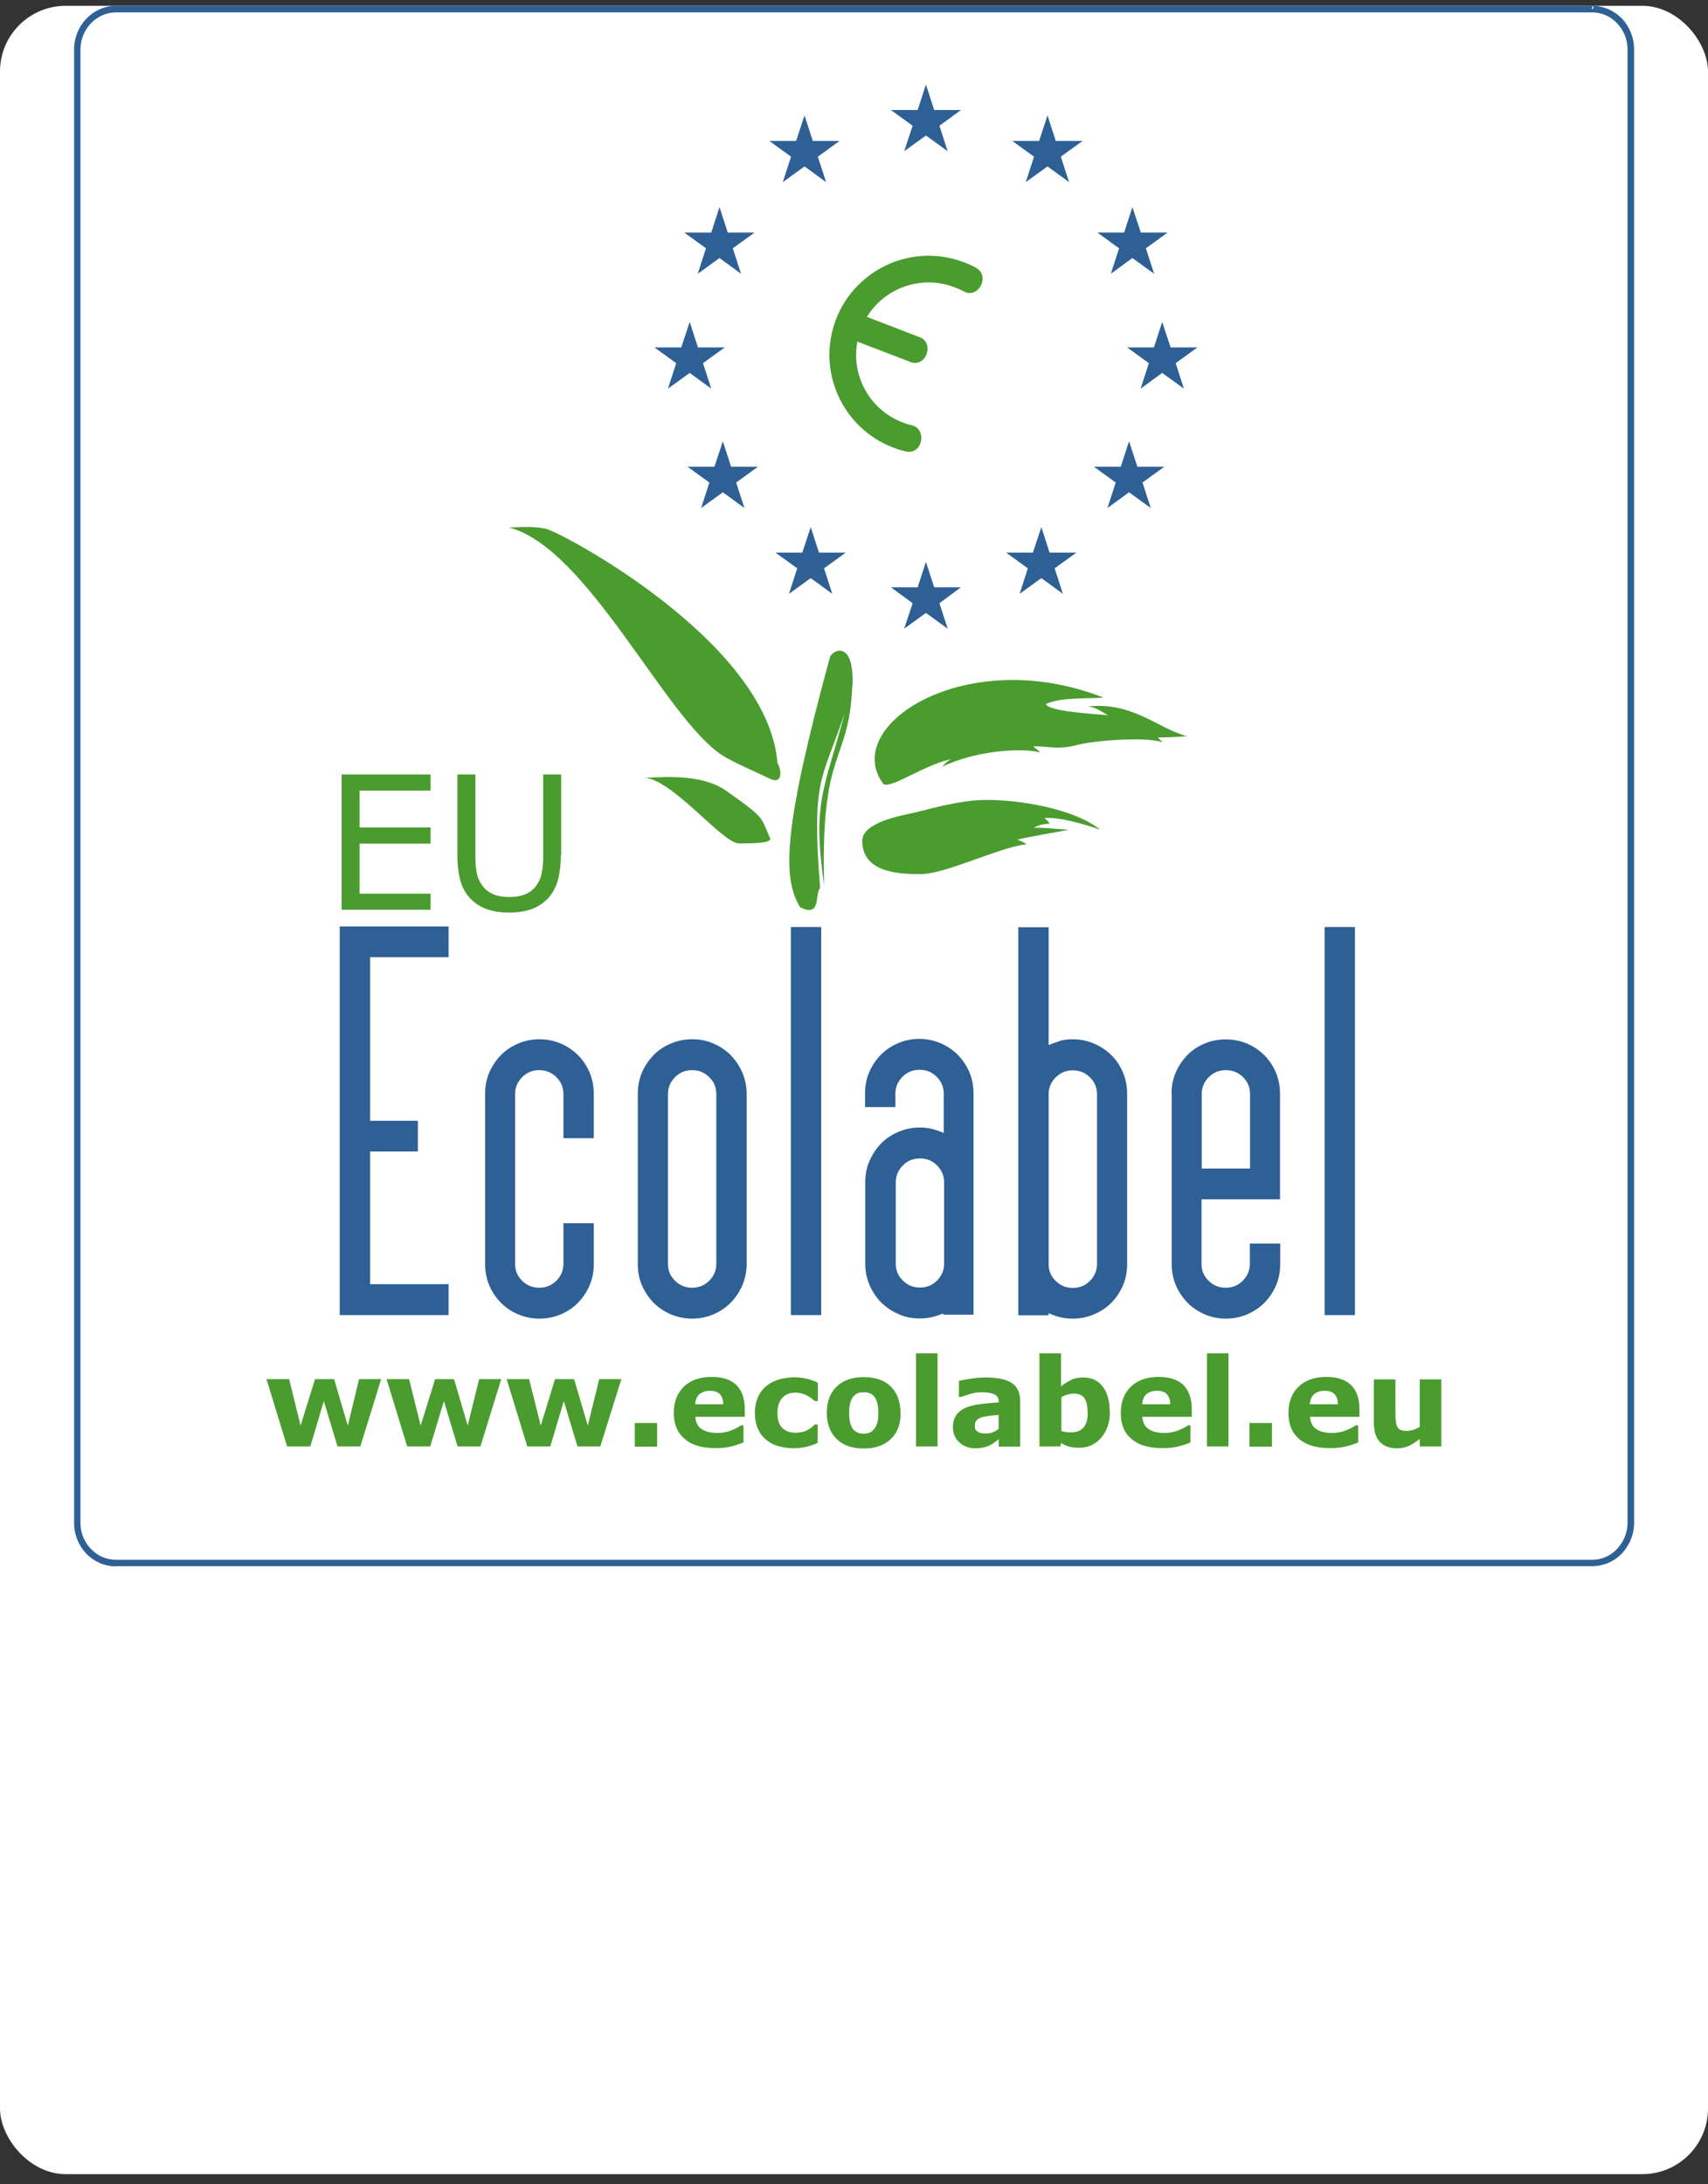 <svg width="79" height="101" viewBox="0 0 79 101" fill="none" xmlns="http://www.w3.org/2000/svg">
<rect x="0" y="0" width="79" height="101" fill="#333333" stroke="none"/>
<rect y="0.269" width="79" height="100.269" rx="3.038" fill="white"/>
<g clip-path="url(#clip0_5506_344156)">
<path d="M45.176 12.4C44.994 12.296 44.803 12.21 44.595 12.132C42.23 11.222 39.578 12.409 38.668 14.766C37.758 17.132 38.945 19.783 41.302 20.693C41.502 20.771 41.701 20.832 41.909 20.875C42.238 20.953 42.515 20.754 42.593 20.424C42.671 20.095 42.524 19.748 42.186 19.671C42.039 19.636 41.892 19.593 41.744 19.532C40.211 18.943 39.361 17.357 39.656 15.797L42.117 16.742C42.429 16.863 42.732 16.698 42.853 16.386C42.975 16.075 42.871 15.719 42.55 15.598L40.098 14.653C40.921 13.31 42.619 12.695 44.145 13.284C44.292 13.345 44.439 13.397 44.578 13.475C44.872 13.64 45.193 13.518 45.358 13.224C45.522 12.929 45.462 12.565 45.167 12.4" fill="#4A9C2F"/>
<path d="M43.451 5.815L44.448 5.087H43.209L42.827 3.909L42.446 5.087H41.207L42.212 5.815L41.822 6.993L42.827 6.266L43.833 6.993L43.451 5.815Z" fill="#2E6095"/>
<path d="M49.066 7.245L50.072 6.517H48.832L48.451 5.338L48.061 6.517H46.822L47.827 7.245L47.446 8.423L48.451 7.695L49.448 8.423L49.066 7.245Z" fill="#2E6095"/>
<path d="M53 11.482L54.005 10.754H52.766L52.376 9.576L51.995 10.754H50.756L51.761 11.482L51.38 12.66L52.376 11.932L53.382 12.66L53 11.482Z" fill="#2E6095"/>
<path d="M37.828 7.245L38.833 6.517H37.594L37.212 5.338L36.822 6.517H35.583L36.588 7.245L36.207 8.423L37.212 7.695L38.209 8.423L37.828 7.245Z" fill="#2E6095"/>
<path d="M33.894 11.482L34.899 10.754H33.66L33.279 9.576L32.897 10.754H31.649L32.655 11.482L32.273 12.66L33.279 11.932L34.275 12.66L33.894 11.482Z" fill="#2E6095"/>
<path d="M54.378 16.794L55.383 16.066H54.144L53.754 14.887L53.373 16.066H52.134L53.139 16.794L52.758 17.972L53.754 17.244L54.759 17.972L54.378 16.794Z" fill="#2E6095"/>
<path d="M52.844 22.313L53.849 21.585H52.61L52.221 20.407L51.839 21.585H50.6L51.605 22.313L51.224 23.492L52.221 22.764L53.226 23.492L52.844 22.313Z" fill="#2E6095"/>
<path d="M34.05 22.313L35.055 21.585H33.816L33.434 20.407L33.044 21.585H31.805L32.81 22.313L32.429 23.492L33.434 22.764L34.431 23.492L34.05 22.313Z" fill="#2E6095"/>
<path d="M38.114 26.282L39.119 25.554H37.88L37.498 24.376L37.108 25.554H35.869L36.874 26.282L36.493 27.46L37.498 26.733L38.495 27.46L38.114 26.282Z" fill="#2E6095"/>
<path d="M32.516 16.794L33.521 16.066H32.282L31.901 14.887L31.511 16.066H30.271L31.277 16.794L30.895 17.972L31.901 17.244L32.897 17.972L32.516 16.794Z" fill="#2E6095"/>
<path d="M43.451 27.894L44.448 27.157H43.209L42.827 25.979L42.446 27.157H41.207L42.212 27.894L41.822 29.072L42.827 28.344L43.833 29.072L43.451 27.894Z" fill="#2E6095"/>
<path d="M39.422 31.706C39.266 35.398 37.932 34.514 38.122 40.952C37.542 37.001 38.166 36.464 39.067 32.972C38.044 36.1 37.524 35.866 37.932 41.065C37.68 41.342 37.992 42.46 37.005 41.949C36.181 40.588 36.216 38.361 38.382 30.407C38.46 30.077 39.517 29.514 39.431 31.706" fill="#4A9C2F"/>
<path d="M29.743 35.97C30.367 35.97 32.36 35.71 33.573 36.559C34.336 37.096 35.003 37.564 35.211 37.885C35.393 38.162 35.488 38.5 35.618 38.751C35.748 39.002 34.725 39.002 34.188 39.002C33.4 39.002 31.06 35.961 29.743 35.961" fill="#4A9C2F"/>
<path d="M40.852 36.247C38.859 33.543 44.708 29.765 51.042 32.261C50.323 32.313 49.023 32.235 48.364 32.564C48.572 32.867 49.976 32.971 51.25 33.075C50.843 32.842 50.687 32.72 50.331 32.668C52.376 32.443 53.572 33.691 54.898 34.046C54.213 34.098 53.745 34.098 53.572 34.098C53.598 34.202 53.65 34.176 53.78 34.332C53.087 34.055 50.643 34.228 49.768 34.462C48.902 34.687 48.364 34.488 47.801 34.514C47.905 34.644 48.026 34.67 48.104 34.791C47.16 34.557 45.037 34.739 43.581 35.458C43.711 35.303 43.833 35.181 43.989 35.103C42.663 35.406 41.233 36.481 40.852 36.256" fill="#4A9C2F"/>
<path d="M39.881 38.881C39.881 38.041 41.614 37.729 42.282 37.581C42.949 37.425 44.352 37.01 45.522 36.992C47.108 36.966 49.708 37.399 50.886 38.37C50.323 38.162 48.997 37.755 48.304 37.833C48.486 37.963 48.512 38.015 48.538 38.093C48.538 38.093 48.053 38.093 47.819 38.292C48.001 38.24 48.997 38.344 49.43 38.37C48.945 38.474 47.385 38.725 47.056 38.829C47.264 38.907 47.359 38.959 47.489 39.037C46.363 39.141 43.763 40.389 42.689 40.415C41.614 40.441 39.881 40.363 39.881 38.881Z" fill="#4A9C2F"/>
<path d="M17.629 63.776L16.667 66.887H15.61L14.978 64.79L14.354 66.887H13.279L12.326 63.776H13.374L13.903 65.925L14.57 63.776H15.454L16.087 65.925L16.607 63.776H17.629Z" fill="#4A9C2F"/>
<path d="M23.183 63.776L22.222 66.887H21.165L20.532 64.79L19.899 66.887H18.834L17.88 63.776H18.92L19.457 65.925L20.125 63.776H21L21.632 65.925L22.161 63.776H23.183Z" fill="#4A9C2F"/>
<path d="M28.738 63.776L27.767 66.887H26.71L26.078 64.79L25.454 66.887H24.388L23.435 63.776H24.474L25.012 65.925L25.67 63.776H26.554L27.187 65.925L27.715 63.776H28.738Z" fill="#4A9C2F"/>
<path d="M30.393 65.804H29.362V66.896H30.393V65.804Z" fill="#4A9C2F"/>
<path d="M34.44 65.518H32.161C32.178 65.76 32.264 65.951 32.438 66.073C32.611 66.194 32.862 66.263 33.192 66.263C33.4 66.263 33.608 66.228 33.807 66.15C34.006 66.073 34.162 65.995 34.275 65.908H34.388V66.705C34.162 66.792 33.954 66.861 33.755 66.904C33.556 66.948 33.33 66.965 33.096 66.965C32.472 66.965 31.996 66.826 31.667 66.54C31.337 66.263 31.164 65.865 31.164 65.345C31.164 64.825 31.32 64.426 31.632 64.123C31.944 63.819 32.377 63.672 32.923 63.672C33.426 63.672 33.807 63.802 34.067 64.053C34.318 64.313 34.448 64.677 34.448 65.154V65.501L34.44 65.518ZM33.452 64.937C33.452 64.729 33.391 64.573 33.296 64.469C33.2 64.365 33.044 64.313 32.836 64.313C32.646 64.313 32.49 64.365 32.36 64.461C32.239 64.565 32.169 64.721 32.152 64.937H33.443H33.452Z" fill="#4A9C2F"/>
<path d="M36.762 66.974C36.493 66.974 36.242 66.939 36.017 66.878C35.791 66.818 35.601 66.714 35.436 66.575C35.271 66.445 35.141 66.272 35.055 66.064C34.959 65.856 34.916 65.622 34.916 65.345C34.916 65.059 34.968 64.807 35.063 64.591C35.159 64.383 35.297 64.21 35.471 64.071C35.635 63.941 35.835 63.846 36.051 63.785C36.268 63.724 36.502 63.69 36.736 63.69C36.953 63.69 37.143 63.715 37.325 63.759C37.507 63.802 37.672 63.863 37.828 63.941V64.79H37.689C37.689 64.79 37.602 64.721 37.55 64.677C37.498 64.634 37.429 64.591 37.351 64.547C37.273 64.504 37.195 64.469 37.1 64.443C37.013 64.417 36.901 64.4 36.788 64.4C36.519 64.4 36.32 64.487 36.173 64.651C36.034 64.825 35.956 65.05 35.956 65.336C35.956 65.622 36.025 65.865 36.173 66.02C36.32 66.176 36.528 66.254 36.797 66.254C36.918 66.254 37.03 66.237 37.134 66.211C37.238 66.185 37.316 66.15 37.386 66.107C37.446 66.073 37.507 66.029 37.55 65.995C37.602 65.951 37.646 65.916 37.68 65.873H37.819V66.722C37.663 66.8 37.498 66.852 37.325 66.896C37.152 66.939 36.97 66.965 36.762 66.965" fill="#4A9C2F"/>
<path d="M41.658 65.336C41.658 65.847 41.51 66.254 41.207 66.54C40.912 66.835 40.488 66.982 39.951 66.982C39.413 66.982 38.989 66.835 38.694 66.54C38.4 66.246 38.243 65.847 38.243 65.336C38.243 64.825 38.391 64.417 38.694 64.123C38.997 63.828 39.413 63.681 39.951 63.681C40.488 63.681 40.912 63.828 41.207 64.123C41.502 64.417 41.649 64.825 41.649 65.336M40.427 66.09C40.488 66.012 40.54 65.916 40.575 65.804C40.609 65.691 40.626 65.535 40.626 65.336C40.626 65.154 40.609 64.998 40.575 64.877C40.54 64.755 40.496 64.651 40.436 64.582C40.375 64.504 40.306 64.452 40.219 64.426C40.133 64.391 40.046 64.383 39.951 64.383C39.855 64.383 39.769 64.391 39.691 64.417C39.613 64.443 39.543 64.495 39.474 64.573C39.413 64.643 39.361 64.747 39.327 64.868C39.292 64.989 39.275 65.154 39.275 65.345C39.275 65.518 39.292 65.665 39.318 65.787C39.353 65.908 39.396 66.012 39.457 66.09C39.517 66.159 39.587 66.211 39.665 66.246C39.751 66.28 39.838 66.298 39.942 66.298C40.029 66.298 40.115 66.28 40.202 66.254C40.288 66.228 40.358 66.176 40.41 66.099" fill="#4A9C2F"/>
<path d="M43.365 62.58H42.368V66.887H43.365V62.58Z" fill="#4A9C2F"/>
<path d="M46.19 66.558C46.138 66.601 46.068 66.644 45.99 66.705C45.912 66.766 45.834 66.809 45.765 66.844C45.67 66.887 45.566 66.922 45.462 66.939C45.358 66.956 45.236 66.974 45.115 66.974C44.82 66.974 44.569 66.878 44.37 66.696C44.17 66.514 44.075 66.28 44.075 65.994C44.075 65.769 44.127 65.579 44.231 65.44C44.335 65.293 44.474 65.18 44.664 65.102C44.846 65.015 45.08 64.963 45.349 64.929C45.626 64.894 45.904 64.868 46.198 64.851V64.833C46.198 64.66 46.129 64.539 45.99 64.478C45.852 64.409 45.644 64.383 45.366 64.383C45.202 64.383 45.028 64.409 44.838 64.469C44.656 64.53 44.517 64.573 44.439 64.599H44.352V63.854C44.456 63.828 44.63 63.794 44.864 63.759C45.098 63.724 45.34 63.698 45.574 63.698C46.138 63.698 46.553 63.785 46.805 63.958C47.056 64.131 47.186 64.409 47.186 64.781V66.896H46.198V66.566L46.19 66.558ZM46.19 66.072V65.431C46.059 65.44 45.912 65.457 45.748 65.475C45.592 65.492 45.47 65.518 45.392 65.544C45.297 65.579 45.219 65.622 45.167 65.683C45.115 65.743 45.089 65.821 45.089 65.916C45.089 65.986 45.089 66.038 45.106 66.072C45.115 66.116 45.141 66.15 45.193 66.185C45.236 66.22 45.288 66.246 45.349 66.263C45.41 66.28 45.505 66.289 45.626 66.289C45.722 66.289 45.826 66.272 45.929 66.228C46.033 66.185 46.12 66.133 46.198 66.072" fill="#4A9C2F"/>
<path d="M51.337 65.293C51.337 65.778 51.198 66.177 50.929 66.488C50.661 66.8 50.323 66.948 49.916 66.948C49.742 66.948 49.586 66.93 49.456 66.896C49.326 66.861 49.205 66.809 49.084 66.731L49.04 66.887H48.078V62.58H49.075V64.106C49.231 63.984 49.387 63.889 49.543 63.811C49.699 63.733 49.889 63.698 50.097 63.698C50.487 63.698 50.791 63.837 51.007 64.123C51.224 64.409 51.328 64.799 51.328 65.293M50.305 65.31C50.305 65.033 50.262 64.816 50.167 64.669C50.072 64.521 49.907 64.443 49.664 64.443C49.569 64.443 49.474 64.461 49.378 64.487C49.274 64.513 49.188 64.556 49.092 64.608V66.168C49.162 66.194 49.231 66.211 49.3 66.22C49.361 66.228 49.439 66.237 49.534 66.237C49.794 66.237 49.993 66.159 50.123 66.003C50.253 65.847 50.314 65.613 50.314 65.31" fill="#4A9C2F"/>
<path d="M55.114 65.518H52.836C52.853 65.76 52.94 65.951 53.113 66.073C53.286 66.202 53.538 66.263 53.867 66.263C54.075 66.263 54.283 66.228 54.482 66.15C54.681 66.073 54.837 65.995 54.95 65.908H55.062V66.705C54.837 66.792 54.629 66.861 54.421 66.904C54.222 66.948 53.997 66.965 53.763 66.965C53.139 66.965 52.662 66.826 52.333 66.54C52.004 66.263 51.839 65.865 51.839 65.345C51.839 64.825 51.995 64.426 52.307 64.123C52.619 63.819 53.052 63.672 53.598 63.672C54.101 63.672 54.482 63.802 54.742 64.053C54.993 64.313 55.123 64.677 55.123 65.154V65.501L55.114 65.518ZM54.127 64.937C54.127 64.729 54.066 64.573 53.971 64.469C53.875 64.365 53.719 64.313 53.511 64.313C53.321 64.313 53.165 64.365 53.035 64.461C52.914 64.565 52.844 64.721 52.827 64.937H54.118H54.127Z" fill="#4A9C2F"/>
<path d="M56.822 62.58H55.825V66.887H56.822V62.58Z" fill="#4A9C2F"/>
<path d="M58.832 65.804H57.792V66.896H58.832V65.804Z" fill="#4A9C2F"/>
<path d="M62.87 65.518H60.591C60.608 65.76 60.695 65.951 60.868 66.073C61.042 66.202 61.293 66.263 61.622 66.263C61.83 66.263 62.038 66.228 62.237 66.15C62.437 66.073 62.593 65.995 62.705 65.908H62.818V66.705C62.593 66.792 62.385 66.861 62.177 66.904C61.977 66.948 61.752 66.965 61.518 66.965C60.894 66.965 60.418 66.826 60.088 66.54C59.759 66.263 59.594 65.865 59.594 65.345C59.594 64.825 59.751 64.426 60.062 64.123C60.374 63.819 60.808 63.672 61.353 63.672C61.856 63.672 62.237 63.802 62.497 64.053C62.749 64.313 62.879 64.677 62.879 65.154V65.501L62.87 65.518ZM61.882 64.937C61.882 64.729 61.821 64.573 61.726 64.469C61.631 64.365 61.475 64.313 61.267 64.313C61.076 64.313 60.92 64.365 60.79 64.461C60.669 64.565 60.6 64.721 60.582 64.937H61.873H61.882Z" fill="#4A9C2F"/>
<path d="M66.665 66.887H65.669V66.54C65.487 66.679 65.314 66.792 65.166 66.861C65.01 66.93 64.828 66.974 64.62 66.974C64.274 66.974 64.014 66.878 63.823 66.679C63.641 66.48 63.546 66.194 63.546 65.804V63.785H64.542V65.327C64.542 65.483 64.542 65.613 64.56 65.717C64.568 65.821 64.594 65.908 64.629 65.977C64.664 66.046 64.716 66.099 64.785 66.124C64.854 66.159 64.958 66.168 65.079 66.168C65.166 66.168 65.261 66.15 65.365 66.124C65.469 66.09 65.565 66.046 65.669 65.986V63.785H66.665V66.896V66.887Z" fill="#4A9C2F"/>
<path d="M19.917 42.07H15.801V35.814H19.917V36.559H16.633V38.266H19.917V39.011H16.633V41.325H19.917V42.07Z" fill="#4A9C2F"/>
<path d="M25.939 39.557C25.939 40.008 25.887 40.406 25.792 40.744C25.688 41.082 25.532 41.359 25.306 41.585C25.09 41.793 24.838 41.957 24.552 42.053C24.267 42.148 23.929 42.2 23.547 42.2C23.166 42.2 22.811 42.148 22.525 42.044C22.23 41.94 21.988 41.784 21.788 41.585C21.563 41.359 21.398 41.082 21.303 40.753C21.208 40.424 21.156 40.025 21.156 39.557V35.814H21.988V39.592C21.988 39.93 22.014 40.198 22.057 40.398C22.1 40.597 22.178 40.77 22.291 40.926C22.412 41.108 22.585 41.247 22.794 41.342C23.001 41.437 23.261 41.481 23.556 41.481C23.851 41.481 24.111 41.437 24.319 41.342C24.526 41.247 24.7 41.117 24.821 40.926C24.934 40.77 25.012 40.588 25.055 40.38C25.098 40.172 25.124 39.921 25.124 39.618V35.814H25.956V39.557H25.939Z" fill="#4A9C2F"/>
<path d="M15.714 60.813V42.841H20.749V44.262H17.118V51.827H19.328V53.248H17.118V59.383H20.749V60.813H15.714Z" fill="#2E6095"/>
<path d="M26.06 52.633V50.588C26.06 50.285 25.956 50.025 25.731 49.808C25.514 49.591 25.254 49.487 24.942 49.487C24.631 49.487 24.371 49.591 24.154 49.808C23.937 50.025 23.825 50.285 23.825 50.588V58.447C23.825 58.75 23.929 59.01 24.154 59.227C24.371 59.444 24.639 59.548 24.942 59.548C25.246 59.548 25.514 59.444 25.731 59.227C25.948 59.01 26.06 58.75 26.06 58.447V56.567H27.464V58.447C27.464 58.802 27.403 59.132 27.273 59.435C27.143 59.738 26.961 60.007 26.736 60.241C26.511 60.475 26.242 60.648 25.939 60.778C25.636 60.908 25.306 60.977 24.951 60.977C24.596 60.977 24.275 60.908 23.963 60.778C23.66 60.648 23.391 60.466 23.166 60.241C22.941 60.007 22.759 59.747 22.629 59.435C22.499 59.132 22.438 58.802 22.438 58.447V50.588C22.438 50.233 22.499 49.903 22.629 49.6C22.759 49.297 22.941 49.028 23.166 48.794C23.391 48.56 23.66 48.387 23.963 48.257C24.267 48.127 24.596 48.058 24.951 48.058C25.306 48.058 25.627 48.127 25.939 48.257C26.242 48.387 26.511 48.569 26.736 48.794C26.961 49.019 27.143 49.288 27.273 49.6C27.403 49.903 27.464 50.233 27.464 50.588V52.633H26.06Z" fill="#2E6095"/>
<path d="M34.535 58.447C34.535 58.802 34.465 59.132 34.336 59.435C34.206 59.738 34.024 60.007 33.798 60.241C33.573 60.466 33.304 60.648 33.001 60.778C32.698 60.908 32.368 60.977 32.013 60.977C31.658 60.977 31.337 60.908 31.025 60.778C30.722 60.648 30.453 60.466 30.228 60.241C30.003 60.007 29.821 59.738 29.691 59.435C29.561 59.132 29.5 58.802 29.5 58.447V50.588C29.5 50.233 29.561 49.903 29.691 49.6C29.821 49.297 30.003 49.028 30.228 48.794C30.453 48.56 30.722 48.387 31.025 48.257C31.329 48.127 31.658 48.058 32.013 48.058C32.368 48.058 32.689 48.118 33.001 48.257C33.304 48.387 33.573 48.569 33.798 48.794C34.024 49.028 34.206 49.297 34.336 49.6C34.465 49.903 34.535 50.233 34.535 50.588V58.447ZM33.131 50.588C33.131 50.285 33.027 50.025 32.802 49.808C32.585 49.591 32.325 49.487 32.013 49.487C31.701 49.487 31.441 49.591 31.225 49.808C31.008 50.025 30.895 50.285 30.895 50.588V58.447C30.895 58.75 30.999 59.01 31.225 59.227C31.441 59.444 31.71 59.548 32.013 59.548C32.316 59.548 32.585 59.444 32.802 59.227C33.018 59.01 33.131 58.75 33.131 58.447V50.588Z" fill="#2E6095"/>
<path d="M37.984 42.867H36.58V60.813H37.984V42.867Z" fill="#2E6095"/>
<path d="M43.659 60.717C43.495 60.795 43.321 60.856 43.139 60.899C42.966 60.943 42.767 60.969 42.55 60.969C42.195 60.969 41.865 60.908 41.562 60.769C41.259 60.639 40.99 60.457 40.756 60.232C40.531 59.998 40.349 59.73 40.219 59.426C40.089 59.123 40.02 58.794 40.02 58.438V54.669C40.02 54.314 40.08 53.985 40.219 53.681C40.349 53.378 40.531 53.109 40.756 52.875C40.982 52.642 41.25 52.468 41.562 52.338C41.865 52.208 42.195 52.139 42.55 52.139C42.767 52.139 42.966 52.165 43.157 52.217C43.347 52.269 43.512 52.33 43.651 52.39V50.571C43.651 50.267 43.538 50.007 43.321 49.791C43.105 49.574 42.845 49.47 42.533 49.47C42.221 49.47 41.961 49.574 41.744 49.791C41.528 50.007 41.415 50.267 41.415 50.571V51.194H40.011V50.571C40.011 50.215 40.072 49.886 40.202 49.583C40.332 49.279 40.514 49.011 40.739 48.777C40.964 48.551 41.233 48.37 41.536 48.24C41.84 48.11 42.169 48.04 42.515 48.04C42.862 48.04 43.191 48.11 43.503 48.24C43.806 48.37 44.075 48.551 44.3 48.777C44.526 49.011 44.708 49.279 44.838 49.583C44.968 49.886 45.028 50.215 45.028 50.571V60.795H43.624V60.7L43.659 60.717ZM41.432 58.438C41.432 58.742 41.536 59.002 41.761 59.218C41.978 59.435 42.238 59.539 42.55 59.539C42.862 59.539 43.122 59.435 43.339 59.218C43.555 59.002 43.668 58.742 43.668 58.438V54.669C43.668 54.366 43.555 54.106 43.339 53.889C43.122 53.673 42.862 53.569 42.55 53.569C42.238 53.569 41.978 53.673 41.761 53.889C41.545 54.106 41.432 54.366 41.432 54.669V58.438Z" fill="#2E6095"/>
<path d="M49.006 48.136C49.196 48.084 49.404 48.058 49.612 48.058C49.967 48.058 50.297 48.127 50.6 48.257C50.903 48.387 51.172 48.569 51.406 48.794C51.631 49.019 51.813 49.288 51.943 49.6C52.073 49.903 52.134 50.233 52.134 50.588V58.447C52.134 58.802 52.073 59.132 51.943 59.435C51.813 59.738 51.631 60.007 51.406 60.241C51.172 60.475 50.912 60.648 50.6 60.778C50.297 60.908 49.967 60.977 49.612 60.977C49.395 60.977 49.205 60.951 49.023 60.908C48.85 60.865 48.676 60.804 48.503 60.726V60.821H47.099V42.876H48.503V48.326C48.642 48.266 48.806 48.205 48.997 48.153M50.409 49.817C50.193 49.6 49.933 49.496 49.621 49.496C49.309 49.496 49.049 49.6 48.832 49.817C48.616 50.033 48.503 50.293 48.503 50.596V58.456C48.503 58.759 48.607 59.019 48.832 59.236C49.049 59.452 49.309 59.556 49.621 59.556C49.933 59.556 50.193 59.452 50.409 59.236C50.626 59.019 50.739 58.759 50.739 58.456V50.596C50.739 50.293 50.635 50.033 50.409 49.817Z" fill="#2E6095"/>
<path d="M54.187 50.588C54.187 50.233 54.248 49.903 54.378 49.6C54.508 49.297 54.69 49.028 54.915 48.794C55.141 48.56 55.409 48.387 55.712 48.257C56.016 48.127 56.345 48.066 56.692 48.066C57.038 48.066 57.367 48.127 57.679 48.257C57.983 48.387 58.251 48.569 58.477 48.794C58.702 49.019 58.884 49.288 59.014 49.6C59.144 49.903 59.205 50.233 59.205 50.588V55.458H55.574V58.447C55.574 58.75 55.678 59.01 55.903 59.227C56.12 59.444 56.38 59.548 56.692 59.548C57.004 59.548 57.264 59.444 57.48 59.227C57.697 59.01 57.809 58.75 57.809 58.447V57.503H59.213V58.447C59.213 58.802 59.153 59.132 59.023 59.435C58.893 59.738 58.711 60.007 58.485 60.241C58.26 60.466 57.991 60.648 57.688 60.778C57.385 60.908 57.056 60.977 56.7 60.977C56.345 60.977 56.024 60.908 55.721 60.778C55.418 60.648 55.149 60.466 54.924 60.241C54.699 60.007 54.517 59.738 54.387 59.435C54.257 59.132 54.196 58.802 54.196 58.447V50.588H54.187ZM55.591 54.037H57.818V50.588C57.818 50.285 57.714 50.025 57.489 49.808C57.272 49.591 57.012 49.487 56.7 49.487C56.388 49.487 56.128 49.591 55.912 49.808C55.695 50.025 55.583 50.285 55.583 50.588V54.037H55.591Z" fill="#2E6095"/>
<path d="M62.671 42.867H61.267V60.813H62.671V42.867Z" fill="#2E6095"/>
<path d="M5.368 72.433C4.831 72.433 4.337 72.207 3.99 71.844C3.644 71.48 3.427 70.977 3.427 70.422V2.288C3.427 1.734 3.644 1.231 3.99 0.867C4.337 0.503 4.831 0.269 5.368 0.269H73.641C74.178 0.269 74.663 0.495 75.018 0.858C75.365 1.222 75.582 1.734 75.582 2.288V70.483C75.564 71.012 75.348 71.48 75.018 71.835C74.672 72.199 74.178 72.424 73.641 72.424H5.368V72.433ZM4.207 1.075C3.912 1.387 3.721 1.812 3.721 2.288V70.414C3.721 70.89 3.903 71.315 4.207 71.627C4.501 71.939 4.909 72.129 5.368 72.129H73.641C74.091 72.129 74.499 71.939 74.793 71.627C75.088 71.315 75.278 70.89 75.278 70.414V2.288C75.278 1.812 75.096 1.387 74.793 1.075C74.499 0.763 74.091 0.573 73.641 0.573H5.368C4.917 0.573 4.51 0.763 4.207 1.075ZM73.632 0.425C73.641 0.425 73.675 0.425 73.701 0.356C73.693 0.269 73.667 0.295 73.667 0.287L73.649 0.313L73.623 0.425H73.632Z" fill="#2E6095"/>
<path d="M48.78 26.282L49.785 25.554H48.546L48.165 24.376L47.775 25.554H46.536L47.541 26.282L47.16 27.46L48.165 26.733L49.162 27.46L48.78 26.282Z" fill="#2E6095"/>
<path d="M35.947 35.251C36.199 35.71 36.155 36.273 35.618 36.013C34.951 35.692 33.911 35.251 33.426 34.938C30.809 33.292 27.195 25.337 23.547 24.393C24.215 24.367 24.7 24.341 25.228 24.445C25.878 24.566 35.471 29.627 35.956 35.242" fill="#4A9C2F"/>
</g>
<defs>
<clipPath id="clip0_5506_344156">
<rect width="72.163" height="72.163" fill="white" transform="translate(3.418 0.269)"/>
</clipPath>
</defs>
</svg>
